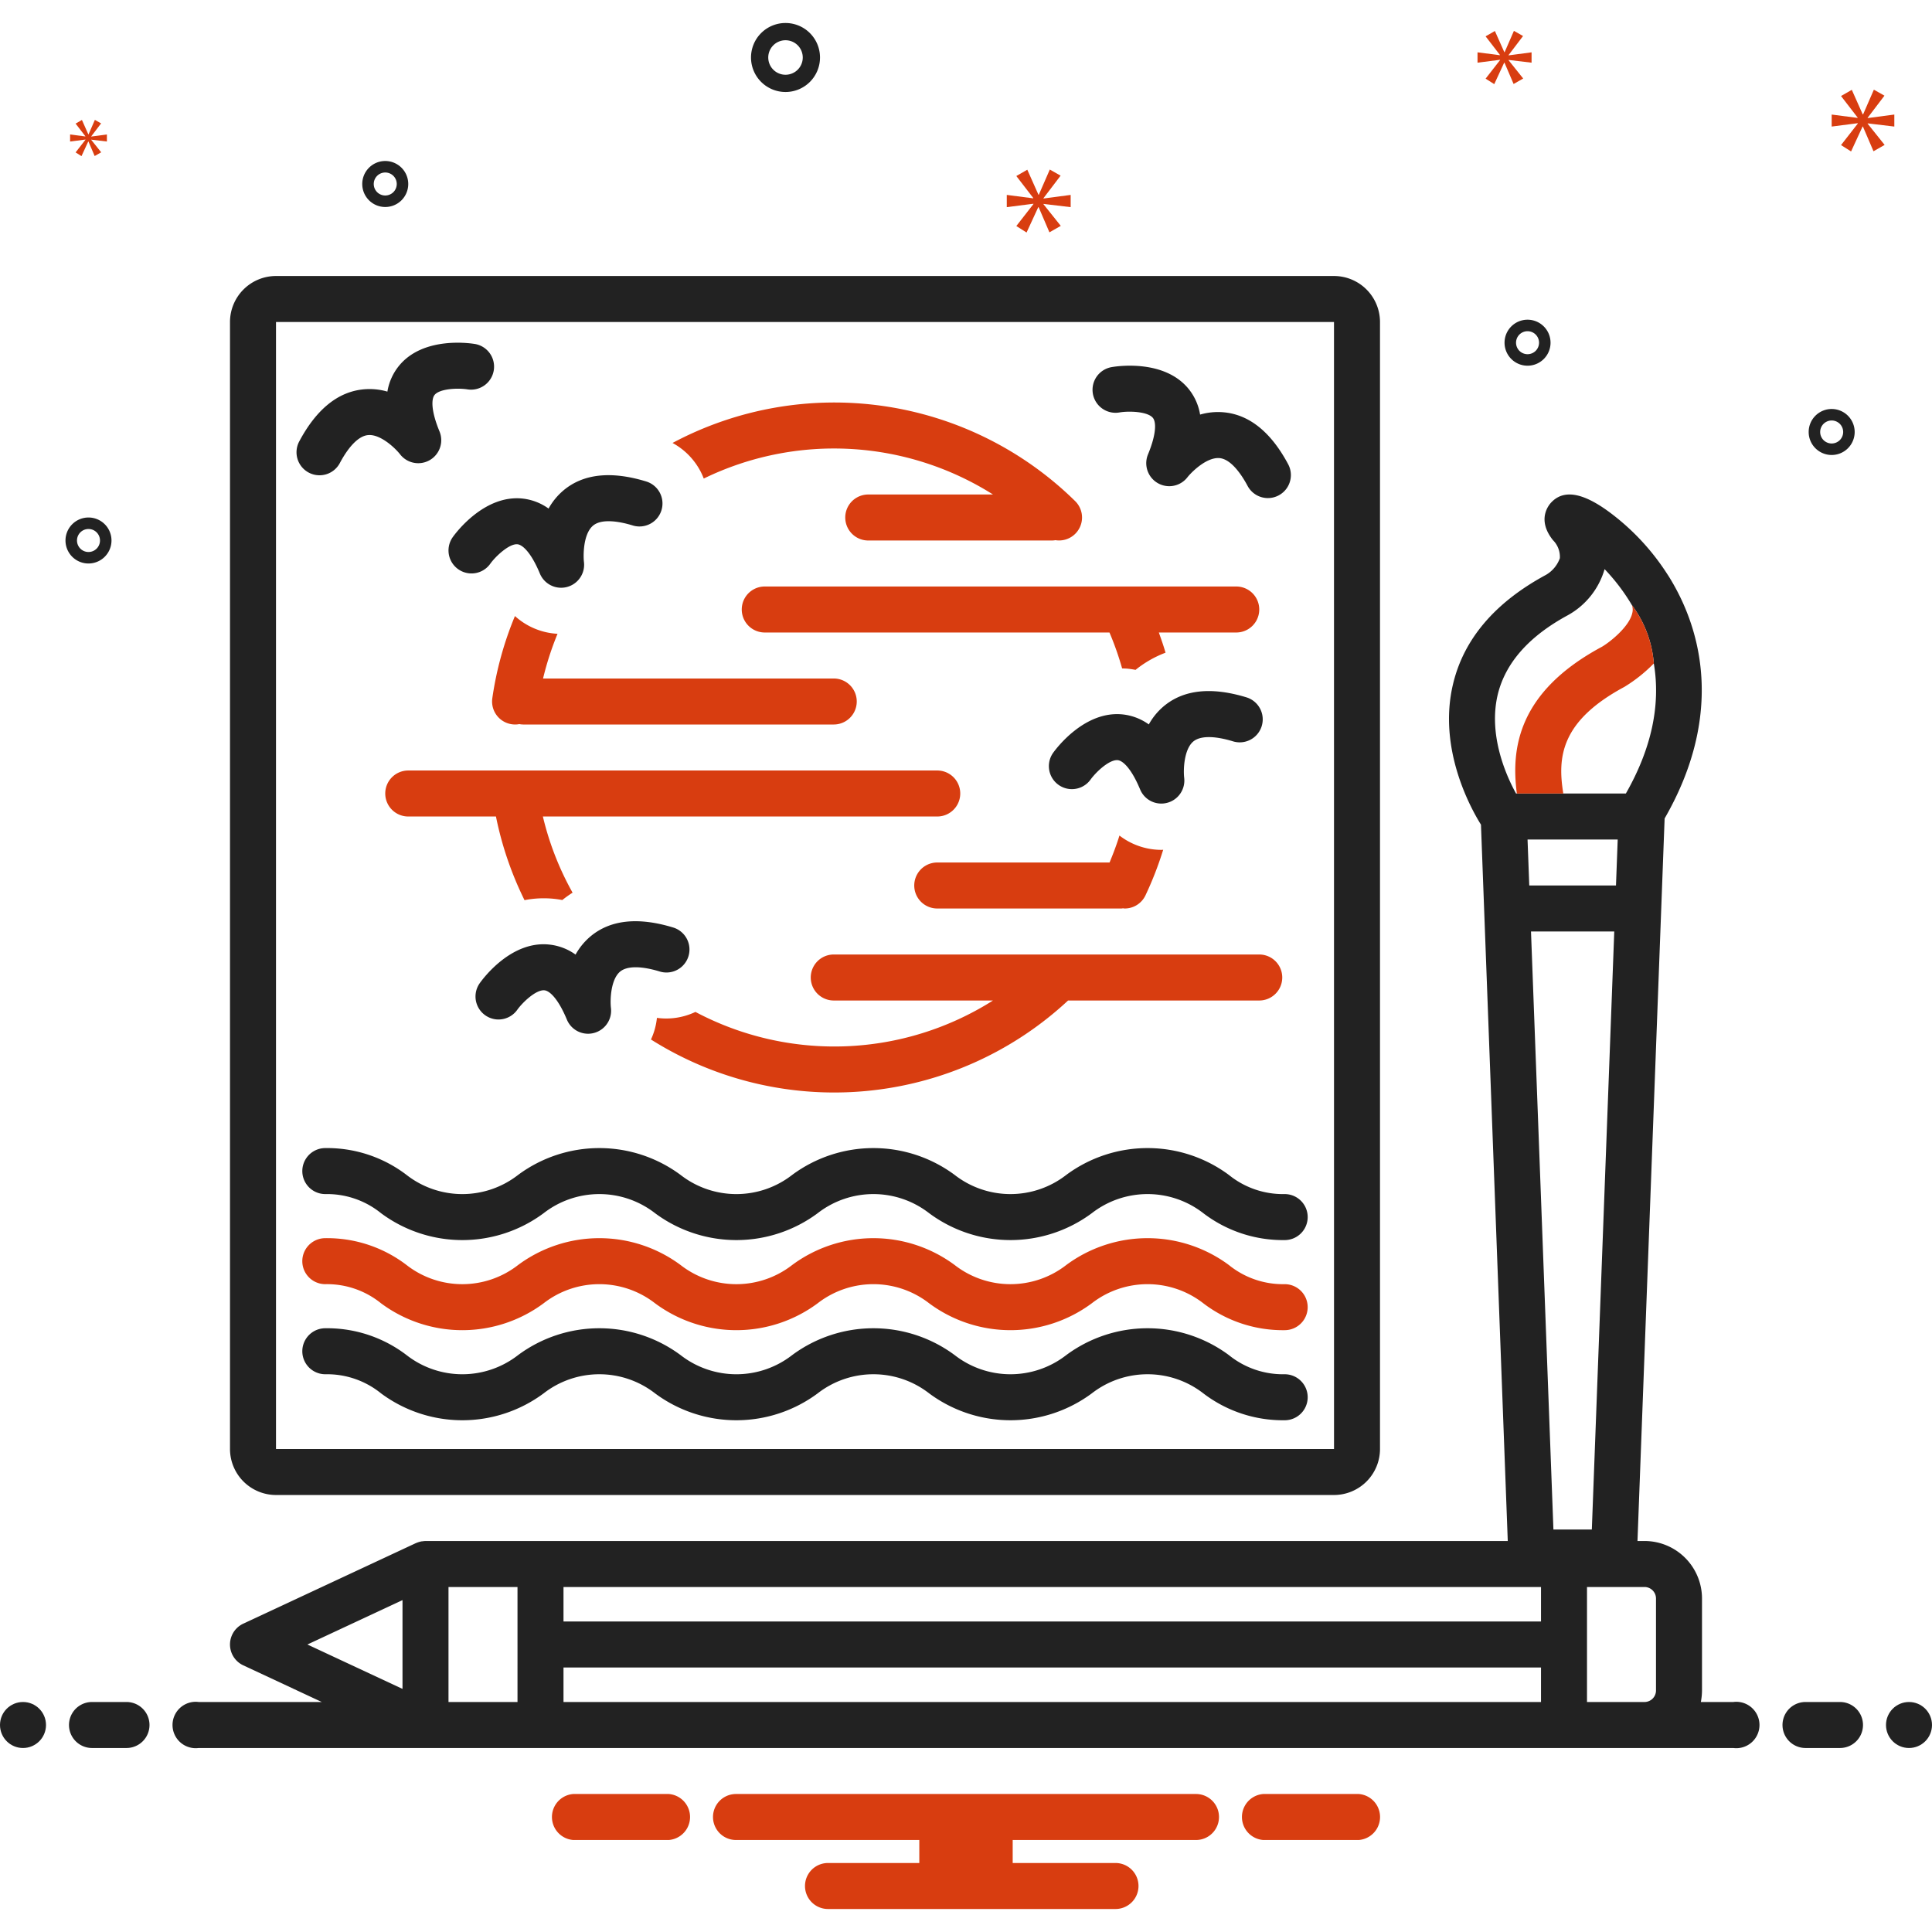 <svg xmlns="http://www.w3.org/2000/svg" data-name="Layer 1" viewBox="0 0 168 168" id="Design"><circle cx="2" cy="150" r="2" fill="#222222" class="color2d4356 svgShape"></circle><path fill="#222222" d="M11,148H8a2,2,0,0,0,0,4h3a2,2,0,0,0,0-4Z" class="color2d4356 svgShape"></path><path fill="#d83d10" d="M118.154 156h-8.308a2.006 2.006 0 0 0 0 4h8.308a2.006 2.006 0 0 0 0-4zM58.154 156H49.846a2.006 2.006 0 0 0 0 4h8.308a2.006 2.006 0 0 0 0-4zM104 156H64a2 2 0 0 0 0 4H79.94v2H72a2 2 0 0 0 0 4H97a2 2 0 0 0 0-4H88.06v-2H104a2 2 0 0 0 0-4z" class="color0bceb2 svgShape"></path><path fill="#222222" d="M111.712,103.833a7.47,7.47,0,0,1-4.848-1.661,11.873,11.873,0,0,0-14.152,0,7.899,7.899,0,0,1-9.69.001,11.861,11.861,0,0,0-14.146,0,7.896,7.896,0,0,1-9.688,0,11.857,11.857,0,0,0-14.144,0,7.891,7.891,0,0,1-9.684,0A11.378,11.378,0,0,0,28.288,99.833a2,2,0,1,0,0,4,7.459,7.459,0,0,1,4.843,1.66,11.857,11.857,0,0,0,14.144,0,7.891,7.891,0,0,1,9.684,0,11.861,11.861,0,0,0,14.146,0,7.896,7.896,0,0,1,9.688,0,11.866,11.866,0,0,0,14.148.001,7.903,7.903,0,0,1,9.695,0,11.393,11.393,0,0,0,7.076,2.339,2,2,0,0,0,0-4Z" class="color2d4356 svgShape"></path><path fill="#d83d10" d="M111.712,111.667a7.47,7.47,0,0,1-4.848-1.661,11.873,11.873,0,0,0-14.152,0,7.899,7.899,0,0,1-9.69.001,11.861,11.861,0,0,0-14.146,0,7.896,7.896,0,0,1-9.688,0,11.857,11.857,0,0,0-14.144,0,7.891,7.891,0,0,1-9.684,0,11.378,11.378,0,0,0-7.073-2.34,2,2,0,1,0,0,4,7.459,7.459,0,0,1,4.843,1.66,11.857,11.857,0,0,0,14.144,0,7.891,7.891,0,0,1,9.684,0,11.861,11.861,0,0,0,14.146,0,7.896,7.896,0,0,1,9.688,0,11.866,11.866,0,0,0,14.148.001,7.903,7.903,0,0,1,9.695,0,11.393,11.393,0,0,0,7.076,2.339,2,2,0,0,0,0-4Z" class="color0bceb2 svgShape"></path><path fill="#222222" d="M111.712 119.5a7.47 7.47 0 0 1-4.848-1.661 11.873 11.873 0 0 0-14.152 0 7.899 7.899 0 0 1-9.69.001 11.861 11.861 0 0 0-14.146 0 7.896 7.896 0 0 1-9.688 0 11.857 11.857 0 0 0-14.144 0 7.891 7.891 0 0 1-9.684 0A11.378 11.378 0 0 0 28.288 115.5a2 2 0 0 0 0 4 7.459 7.459 0 0 1 4.843 1.66 11.857 11.857 0 0 0 14.144 0 7.891 7.891 0 0 1 9.684 0 11.861 11.861 0 0 0 14.146 0 7.896 7.896 0 0 1 9.688 0 11.866 11.866 0 0 0 14.148.001 7.903 7.903 0 0 1 9.695 0A11.393 11.393 0 0 0 111.712 123.5a2 2 0 0 0 0-4zM26.845 41.094a2 2 0 0 0 2.705-.826c.797-1.498 1.667-2.361 2.448-2.432 1.043-.112 2.332 1.086 2.788 1.665a2 2 0 0 0 3.431-1.987c-.743-1.797-.71-2.813-.431-3.167.427-.541 1.978-.628 2.886-.485a2 2 0 0 0 .662-3.944c-.462-.079-4.581-.69-6.673 1.934a4.762 4.762 0 0 0-.974 2.201 5.573 5.573 0 0 0-2.019-.202c-2.247.189-4.148 1.717-5.65 4.539A2 2 0 0 0 26.845 41.094zM97.377 35.86c.789-.132 2.423-.086 2.878.484.281.352.315 1.369-.429 3.169a2 2 0 0 0 3.431 1.987c.273-.354 1.611-1.754 2.781-1.666 1.058.09 1.993 1.562 2.456 2.433a2 2 0 0 0 3.531-1.879c-1.502-2.822-3.403-4.35-5.65-4.539a5.59 5.59 0 0 0-2.019.202 4.762 4.762 0 0 0-.974-2.201c-2.093-2.623-6.21-2.013-6.673-1.934a2 2 0 1 0 .668 3.943zM57.37 84.479a2 2 0 0 0 1.168-3.826c-3.058-.934-5.482-.669-7.205.785a5.614 5.614 0 0 0-1.284 1.57 4.761 4.761 0 0 0-2.245-.867c-3.345-.391-5.814 2.97-6.086 3.352a2 2 0 0 0 3.262 2.316c.462-.652 1.654-1.782 2.377-1.693.447.05 1.19.745 1.937 2.545a1.993 1.993 0 0 0 1.843 1.229 2.003 2.003 0 0 0 1.989-2.239c-.087-.742-.008-2.491.793-3.16C54.521 83.988 55.746 83.983 57.37 84.479z" class="color2d4356 svgShape"></path><path fill="#222222" d="M24,130h92a4.004,4.004,0,0,0,4-4V28a4.004,4.004,0,0,0-4-4H24a4.004,4.004,0,0,0-4,4v98A4.004,4.004,0,0,0,24,130ZM24,28h92l.002,98H24Z" class="color2d4356 svgShape"></path><path fill="#d83d10" d="M107.5 51h-41a2 2 0 0 0 0 4H96.475a26.071 26.071 0 0 1 1.1 3.121c.175.01.347.01.526.03q.323.037.643.098a9.475 9.475 0 0 1 2.607-1.493c-.169-.592-.376-1.174-.582-1.756H107.5a2 2 0 0 0 0-4zM33.5 69a2 2 0 0 0 2 2h7.627a29.578 29.578 0 0 0 2.483 7.274 8.695 8.695 0 0 1 2.643-.108q.323.037.643.098a9.523 9.523 0 0 1 .894-.64A25.678 25.678 0 0 1 47.207 71H81.5a2 2 0 0 0 0-4h-46A2 2 0 0 0 33.5 69zM92.877 87H109.5a2 2 0 0 0 0-4h-37a2 2 0 0 0 0 4H86.347a25.782 25.782 0 0 1-25.875.994 5.923 5.923 0 0 1-3.348.516 5.876 5.876 0 0 1-.518 1.881A29.849 29.849 0 0 0 92.877 87z" class="color0bceb2 svgShape"></path><path fill="#222222" d="M107.218,64.465a2,2,0,0,0,1.168-3.826c-3.059-.933-5.481-.669-7.205.785a5.614,5.614,0,0,0-1.284,1.57,4.754,4.754,0,0,0-2.246-.868c-3.327-.368-5.813,2.969-6.085,3.352a2,2,0,0,0,3.256,2.323c.54-.745,1.688-1.78,2.384-1.699.447.052,1.189.748,1.935,2.545a1.993,1.993,0,0,0,1.843,1.229,2.003,2.003,0,0,0,1.989-2.239c-.087-.742-.008-2.491.793-3.16C104.37,63.974,105.595,63.969,107.218,64.465Z" class="color2d4356 svgShape"></path><path fill="#d83d10" d="M96.484,75H81.5a2,2,0,0,0,0,4h16c.053,0,.103-.011.155-.016.048.003.096.016.143.016A1.999,1.999,0,0,0,99.606,77.858a29.997,29.997,0,0,0,1.541-3.966c-.048.001-.095.009-.143.009a5.989,5.989,0,0,1-3.66-1.245C97.099,73.449,96.804,74.228,96.484,75Z" class="color0bceb2 svgShape"></path><path fill="#222222" d="M39.37,46.707a2,2,0,0,0,3.262,2.316c.463-.651,1.672-1.779,2.376-1.693.447.051,1.191.745,1.938,2.545a2,2,0,0,0,3.831-1.021c-.057-.443-.096-2.397.789-3.144.811-.686,2.514-.307,3.457-.017a2,2,0,0,0,1.168-3.826c-3.058-.935-5.482-.669-7.205.786a5.62,5.62,0,0,0-1.284,1.57,4.754,4.754,0,0,0-2.246-.868C42.129,42.99,39.642,46.324,39.37,46.707Z" class="color2d4356 svgShape"></path><path fill="#d83d10" d="M44.778 53.569a29.527 29.527 0 0 0-1.968 7.147 2 2 0 0 0 1.697 2.263A2.028 2.028 0 0 0 44.792 63a1.995 1.995 0 0 0 .366-.034A1.995 1.995 0 0 0 45.5 63h27a2 2 0 0 0 0-4H47.222a26.322 26.322 0 0 1 1.26-3.887A5.977 5.977 0 0 1 44.778 53.569zM60.902 40.963a6.08 6.08 0 0 1 .294.65A25.872 25.872 0 0 1 86.347 43H75.5a2 2 0 0 0 0 4h16a1.972 1.972 0 0 0 .279-.028 1.997 1.997 0 0 0 1.709-3.401 29.875 29.875 0 0 0-35.007-5.053A5.957 5.957 0 0 1 60.902 40.963z" class="color0bceb2 svgShape"></path><path fill="#222222" d="M160,148h-3a2,2,0,0,0,0,4h3a2,2,0,0,0,0-4Z" class="color2d4356 svgShape"></path><circle cx="166" cy="150" r="2" fill="#222222" class="color2d4356 svgShape"></circle><path fill="#222222" d="M150.72,148H147.9a5.469,5.469,0,0,0,.1-1v-8a5.002,5.002,0,0,0-5-5h-.61l2.36-62.83c4.77-8.28,3.69-15.65.41-20.97-.06-.1-.13-.2-.2-.31A20.485,20.485,0,0,0,140.49,44.95c-2.57-2.05-4.39-2.48-5.55-1.31-.24.23-1.35,1.51.1,3.33a2.049,2.049,0,0,1,.6,1.57,2.75,2.75,0,0,1-1.21,1.45c-4.43,2.39-7.15,5.58-8.08,9.5-1.33,5.57,1.5,10.73,2.43,12.22L131.11,134H37a2.579,2.579,0,0,0-.29.03.277.277,0,0,0-.09.01,2.259,2.259,0,0,0-.44.14.037.037,0,0,0-.03.01l-15,7a1.999,1.999,0,0,0,0,3.62L27.98,148H17.28a2.017,2.017,0,1,0,0,4H150.72a2.017,2.017,0,1,0,0-4ZM35,146.86,26.73,143,35,139.14Zm95.24-86.47c.67-2.75,2.71-5.06,6.09-6.89a6.703,6.703,0,0,0,3.2-4.01,17.203,17.203,0,0,1,2.37,3.12,9.741,9.741,0,0,1,1.91,5.08c.61,3.61-.2,7.4-2.43,11.31h-9.55C130.96,67.43,129.4,63.91,130.24,60.39ZM140.67,73l-.15,4h-7.54l-.15-4ZM45,148H39V138h6Zm89,0H49v-3h85Zm0-7H49v-3h85Zm-.87-60h7.24l-1.95,52h-3.34ZM144,147a1.003,1.003,0,0,1-1,1h-5V138h5a1.003,1.003,0,0,1,1,1Z" class="color2d4356 svgShape"></path><path fill="#d83d10" d="M143.81,57.69a13.042,13.042,0,0,1-2.56,2.04c-5.57,2.99-5.82,6.15-5.31,9.27H131.9c-.5-3.8.01-8.8,7.4-12.76.73-.43,2.43-1.79,2.65-2.99a1.133,1.133,0,0,0-.05-.64A9.741,9.741,0,0,1,143.81,57.69Z" class="color0bceb2 svgShape"></path><path fill="#222222" d="M68.305 8a3 3 0 1 0-3-3A3.003 3.003 0 0 0 68.305 8zm0-4.5a1.5 1.5 0 1 1-1.5 1.5A1.501 1.501 0 0 1 68.305 3.5zM159.276 35.564a2 2 0 1 0 2 2A2.002 2.002 0 0 0 159.276 35.564zm0 3a1 1 0 1 1 1-1A1.001 1.001 0 0 1 159.276 38.564zM33.5 14a2 2 0 1 0 2 2A2.002 2.002 0 0 0 33.5 14zm0 3a1 1 0 1 1 1-1A1.001 1.001 0 0 1 33.5 17zM132.83 27.8a2 2 0 1 0 2 2A2.002 2.002 0 0 0 132.83 27.8zm0 3a1 1 0 1 1 1-1A1.001 1.001 0 0 1 132.83 30.8zM9.695 47a2 2 0 1 0-2 2A2.002 2.002 0 0 0 9.695 47zm-3 0a1 1 0 1 1 1 1A1.001 1.001 0 0 1 6.695 47z" class="color2d4356 svgShape"></path><polygon fill="#d83d10" points="90.739 17.23 92.226 15.275 91.287 14.743 90.332 16.933 90.301 16.933 89.331 14.758 88.376 15.306 89.847 17.215 89.847 17.246 87.546 16.949 87.546 18.013 89.862 17.716 89.862 17.747 88.376 19.655 89.267 20.219 90.285 18.013 90.316 18.013 91.255 20.203 92.241 19.64 90.739 17.762 90.739 17.731 93.101 18.013 93.101 16.949 90.739 17.262 90.739 17.23" class="color0bceb2 svgShape"></polygon><polygon fill="#d83d10" points="7.43 12.153 6.574 13.252 7.087 13.577 7.673 12.306 7.691 12.306 8.232 13.568 8.799 13.243 7.934 12.162 7.934 12.144 9.295 12.306 9.295 11.694 7.934 11.874 7.934 11.856 8.791 10.73 8.25 10.423 7.7 11.684 7.682 11.684 7.124 10.432 6.574 10.747 7.421 11.847 7.421 11.865 6.096 11.694 6.096 12.306 7.43 12.135 7.43 12.153" class="color0bceb2 svgShape"></polygon><polygon fill="#d83d10" points="164.724 11.005 164.724 9.961 162.407 10.268 162.407 10.237 163.866 8.319 162.945 7.797 162.009 9.946 161.977 9.946 161.027 7.812 160.089 8.35 161.533 10.222 161.533 10.253 159.276 9.961 159.276 11.005 161.548 10.713 161.548 10.744 160.089 12.616 160.964 13.169 161.963 11.005 161.992 11.005 162.913 13.153 163.881 12.601 162.407 10.759 162.407 10.728 164.724 11.005" class="color0bceb2 svgShape"></polygon><polygon fill="#d83d10" points="131.181 4.788 132.439 3.133 131.645 2.683 130.838 4.536 130.811 4.536 129.99 2.696 129.182 3.16 130.427 4.775 130.427 4.801 128.48 4.55 128.48 5.45 130.44 5.199 130.44 5.225 129.182 6.84 129.936 7.317 130.798 5.45 130.824 5.45 131.618 7.303 132.452 6.827 131.181 5.238 131.181 5.212 133.18 5.45 133.18 4.55 131.181 4.814 131.181 4.788" class="color0bceb2 svgShape"></polygon></svg>